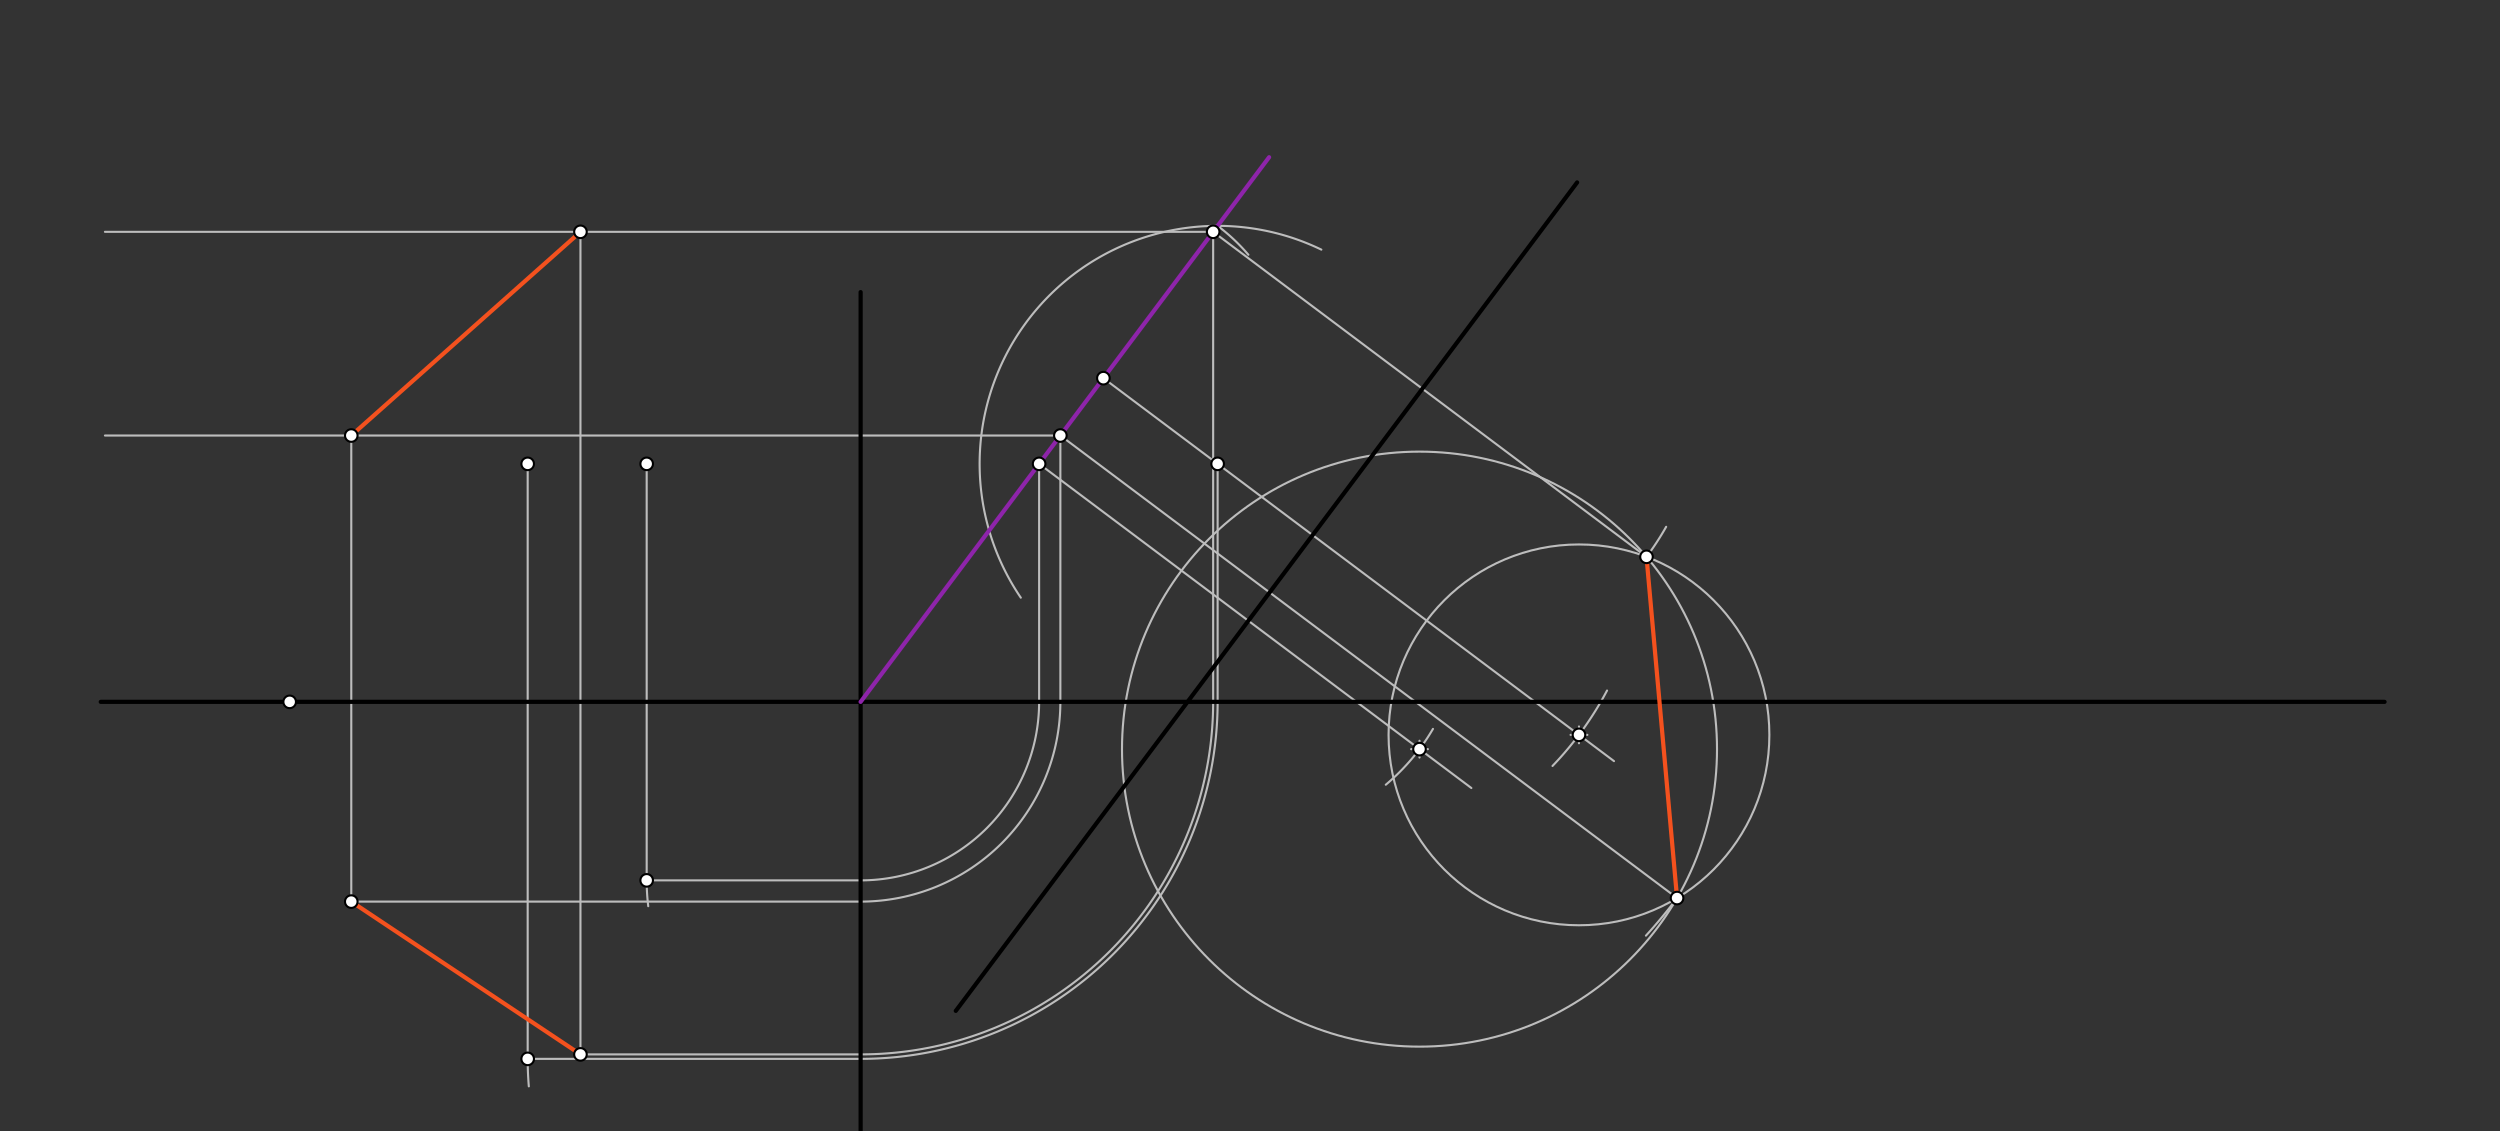 <svg xmlns="http://www.w3.org/2000/svg" class="svg--816" height="100%" preserveAspectRatio="xMidYMid meet" viewBox="0 0 1191 539" width="100%"><rect x="0" y="0" width="1191" height="539" fill="#333333" stroke="none"/><defs><marker id="marker-arrow" markerHeight="16" markerUnits="userSpaceOnUse" markerWidth="24" orient="auto-start-reverse" refX="24" refY="4" viewBox="0 0 24 8"><path d="M 0 0 L 24 4 L 0 8 z" stroke="inherit"></path></marker></defs><g class="aux-layer--949"><g class="element--733"><line stroke="#BDBDBD" stroke-dasharray="none" stroke-linecap="round" stroke-width="1" x1="251.386" x2="251.386" y1="220.981" y2="504.445"></line></g><g class="element--733"><line stroke="#BDBDBD" stroke-dasharray="none" stroke-linecap="round" stroke-width="1" x1="308.079" x2="308.079" y1="220.981" y2="419.406"></line></g><g class="element--733"><line stroke="#BDBDBD" stroke-dasharray="none" stroke-linecap="round" stroke-width="1" x1="308.079" x2="410" y1="419.406" y2="419.406"></line></g><g class="element--733"><path d="M 410 419.406 A 85.039 85.039 0 0 0 495.039 334.367" fill="none" stroke="#BDBDBD" stroke-dasharray="none" stroke-linecap="round" stroke-width="1"></path></g><g class="element--733"><line stroke="#BDBDBD" stroke-dasharray="none" stroke-linecap="round" stroke-width="1" x1="495.039" x2="495.039" y1="334.367" y2="220.981"></line></g><g class="element--733"><line stroke="#BDBDBD" stroke-dasharray="none" stroke-linecap="round" stroke-width="1" x1="251.386" x2="410" y1="504.445" y2="504.445"></line></g><g class="element--733"><path d="M 410 504.445 A 170.079 170.079 0 0 0 580.079 334.367" fill="none" stroke="#BDBDBD" stroke-dasharray="none" stroke-linecap="round" stroke-width="1"></path></g><g class="element--733"><line stroke="#BDBDBD" stroke-dasharray="none" stroke-linecap="round" stroke-width="1" x1="580.079" x2="580.079" y1="334.367" y2="220.981"></line></g><g class="element--733"><path d="M 486.306 284.723 A 113.386 113.386 0 0 1 629.48 118.923" fill="none" stroke="#BDBDBD" stroke-dasharray="none" stroke-linecap="round" stroke-width="1"></path></g><g class="element--733"><line stroke="#BDBDBD" stroke-dasharray="none" stroke-linecap="round" stroke-width="1" x1="580.079" x2="525.654" y1="220.981" y2="180.162"></line></g><g class="element--733"><line stroke="#BDBDBD" stroke-dasharray="none" stroke-linecap="round" stroke-width="1" x1="580.079" x2="768.902" y1="220.981" y2="362.598"></line></g><g class="element--733"><line stroke="#BDBDBD" stroke-dasharray="none" stroke-linecap="round" stroke-width="1" x1="495.039" x2="700.954" y1="220.981" y2="375.417"></line></g><g class="element--733"><path d="M 308.079 419.406 A 101.921 101.921 0 0 0 308.823 431.702" fill="none" stroke="#BDBDBD" stroke-dasharray="none" stroke-linecap="round" stroke-width="1"></path></g><g class="element--733"><path d="M 660.199 373.839 A 101.923 101.923 0 0 0 682.657 347.256" fill="none" stroke="#BDBDBD" stroke-dasharray="none" stroke-linecap="round" stroke-width="1"></path></g><g class="element--733"><path d="M 251.386 504.445 A 158.614 158.614 0 0 0 251.926 517.529" fill="none" stroke="#BDBDBD" stroke-dasharray="none" stroke-linecap="round" stroke-width="1"></path></g><g class="element--733"><path d="M 765.592 328.978 A 158.615 158.615 0 0 1 739.622 364.899" fill="none" stroke="#BDBDBD" stroke-dasharray="none" stroke-linecap="round" stroke-width="1"></path></g><g class="element--733"><path d="M 580.079 107.595 A 90.709 90.709 0 0 1 594.721 121.36" fill="none" stroke="#BDBDBD" stroke-dasharray="none" stroke-linecap="round" stroke-width="1"></path></g><g class="element--733"><g class="center--a87"><line x1="748.221" y1="350.087" x2="756.221" y2="350.087" stroke="#BDBDBD" stroke-width="1" stroke-linecap="round"></line><line x1="752.221" y1="346.087" x2="752.221" y2="354.087" stroke="#BDBDBD" stroke-width="1" stroke-linecap="round"></line><circle class="hit--87b" cx="752.221" cy="350.087" r="4" stroke="none" fill="transparent"></circle></g><circle cx="752.221" cy="350.087" fill="none" r="90.709" stroke="#BDBDBD" stroke-dasharray="none" stroke-width="1"></circle></g><g class="element--733"><g class="center--a87"><line x1="672.252" y1="356.89" x2="680.252" y2="356.89" stroke="#BDBDBD" stroke-width="1" stroke-linecap="round"></line><line x1="676.252" y1="352.89" x2="676.252" y2="360.89" stroke="#BDBDBD" stroke-width="1" stroke-linecap="round"></line><circle class="hit--87b" cx="676.252" cy="356.89" r="4" stroke="none" fill="transparent"></circle></g><circle cx="676.252" cy="356.89" fill="none" r="141.732" stroke="#BDBDBD" stroke-dasharray="none" stroke-width="1"></circle></g><g class="element--733"><line stroke="#BDBDBD" stroke-dasharray="none" stroke-linecap="round" stroke-width="1" x1="784.395" x2="577.946" y1="265.277" y2="110.439"></line></g><g class="element--733"><line stroke="#BDBDBD" stroke-dasharray="none" stroke-linecap="round" stroke-width="1" x1="798.952" x2="505.16" y1="427.832" y2="207.487"></line></g><g class="element--733"><line stroke="#BDBDBD" stroke-dasharray="none" stroke-linecap="round" stroke-width="1" x1="505.16" x2="50" y1="207.487" y2="207.487"></line></g><g class="element--733"><line stroke="#BDBDBD" stroke-dasharray="none" stroke-linecap="round" stroke-width="1" x1="577.946" x2="50" y1="110.439" y2="110.439"></line></g><g class="element--733"><line stroke="#BDBDBD" stroke-dasharray="none" stroke-linecap="round" stroke-width="1" x1="505.16" x2="505.16" y1="207.487" y2="334.367"></line></g><g class="element--733"><line stroke="#BDBDBD" stroke-dasharray="none" stroke-linecap="round" stroke-width="1" x1="577.946" x2="577.946" y1="110.439" y2="334.367"></line></g><g class="element--733"><path d="M 505.16 334.367 A 95.16 95.16 0 0 1 410 429.526" fill="none" stroke="#BDBDBD" stroke-dasharray="none" stroke-linecap="round" stroke-width="1"></path></g><g class="element--733"><path d="M 577.946 334.367 A 167.946 167.946 0 0 1 410 502.312" fill="none" stroke="#BDBDBD" stroke-dasharray="none" stroke-linecap="round" stroke-width="1"></path></g><g class="element--733"><path d="M 784.395 265.277 A 133.469 133.469 0 0 0 793.754 250.973" fill="none" stroke="#BDBDBD" stroke-dasharray="none" stroke-linecap="round" stroke-width="1"></path></g><g class="element--733"><line stroke="#BDBDBD" stroke-dasharray="none" stroke-linecap="round" stroke-width="1" x1="410" x2="276.531" y1="502.312" y2="502.312"></line></g><g class="element--733"><path d="M 798.952 427.832 A 242.648 242.648 0 0 1 784.129 445.74" fill="none" stroke="#BDBDBD" stroke-dasharray="none" stroke-linecap="round" stroke-width="1"></path></g><g class="element--733"><line stroke="#BDBDBD" stroke-dasharray="none" stroke-linecap="round" stroke-width="1" x1="410" x2="167.351" y1="429.526" y2="429.526"></line></g><g class="element--733"><line stroke="#BDBDBD" stroke-dasharray="none" stroke-linecap="round" stroke-width="1" x1="167.351" x2="167.351" y1="429.526" y2="207.487"></line></g><g class="element--733"><line stroke="#BDBDBD" stroke-dasharray="none" stroke-linecap="round" stroke-width="1" x1="276.531" x2="276.531" y1="502.312" y2="110.439"></line></g></g><g class="main-layer--75a"><g class="element--733"><line stroke="#000000" stroke-dasharray="none" stroke-linecap="round" stroke-width="2" x1="48" x2="1136" y1="334.367" y2="334.367"></line></g><g class="element--733"><line stroke="#000000" stroke-dasharray="none" stroke-linecap="round" stroke-width="2" x1="410" x2="410" y1="139.167" y2="577.167"></line></g><g class="element--733"><line stroke="#8E24AA" stroke-dasharray="none" stroke-linecap="round" stroke-width="2" x1="410" x2="604.592" y1="334.367" y2="74.911"></line></g><g class="element--733"><line stroke="#000000" stroke-dasharray="none" stroke-linecap="round" stroke-width="2" x1="751.333" x2="455.333" y1="86.911" y2="481.578"></line></g><g class="element--733"><line stroke="#F4511E" stroke-dasharray="none" stroke-linecap="round" stroke-width="2" x1="167.351" x2="276.531" y1="207.487" y2="110.439"></line></g><g class="element--733"><line stroke="#F4511E" stroke-dasharray="none" stroke-linecap="round" stroke-width="2" x1="167.351" x2="276.531" y1="429.526" y2="502.312"></line></g><g class="element--733"><line stroke="#F4511E" stroke-dasharray="none" stroke-linecap="round" stroke-width="2" x1="784.395" x2="798.952" y1="265.277" y2="427.832"></line></g><g class="element--733"><circle cx="138" cy="334.367" r="3" stroke="#000000" stroke-width="1" fill="#ffffff"></circle>}</g><g class="element--733"><circle cx="251.386" cy="220.981" r="3" stroke="#000000" stroke-width="1" fill="#ffffff"></circle>}</g><g class="element--733"><circle cx="251.386" cy="504.445" r="3" stroke="#000000" stroke-width="1" fill="#ffffff"></circle>}</g><g class="element--733"><circle cx="308.079" cy="220.981" r="3" stroke="#000000" stroke-width="1" fill="#ffffff"></circle>}</g><g class="element--733"><circle cx="308.079" cy="419.406" r="3" stroke="#000000" stroke-width="1" fill="#ffffff"></circle>}</g><g class="element--733"><circle cx="495.039" cy="220.981" r="3" stroke="#000000" stroke-width="1" fill="#ffffff"></circle>}</g><g class="element--733"><circle cx="580.079" cy="220.981" r="3" stroke="#000000" stroke-width="1" fill="#ffffff"></circle>}</g><g class="element--733"><circle cx="525.654" cy="180.162" r="3" stroke="#000000" stroke-width="1" fill="#ffffff"></circle>}</g><g class="element--733"><circle cx="676.252" cy="356.89" r="3" stroke="#000000" stroke-width="1" fill="#ffffff"></circle>}</g><g class="element--733"><circle cx="752.221" cy="350.087" r="3" stroke="#000000" stroke-width="1" fill="#ffffff"></circle>}</g><g class="element--733"><circle cx="798.952" cy="427.832" r="3" stroke="#000000" stroke-width="1" fill="#ffffff"></circle>}</g><g class="element--733"><circle cx="784.395" cy="265.277" r="3" stroke="#000000" stroke-width="1" fill="#ffffff"></circle>}</g><g class="element--733"><circle cx="505.16" cy="207.487" r="3" stroke="#000000" stroke-width="1" fill="#ffffff"></circle>}</g><g class="element--733"><circle cx="577.946" cy="110.439" r="3" stroke="#000000" stroke-width="1" fill="#ffffff"></circle>}</g><g class="element--733"><circle cx="167.351" cy="207.487" r="3" stroke="#000000" stroke-width="1" fill="#ffffff"></circle>}</g><g class="element--733"><circle cx="167.351" cy="429.526" r="3" stroke="#000000" stroke-width="1" fill="#ffffff"></circle>}</g><g class="element--733"><circle cx="276.531" cy="110.439" r="3" stroke="#000000" stroke-width="1" fill="#ffffff"></circle>}</g><g class="element--733"><circle cx="276.531" cy="502.312" r="3" stroke="#000000" stroke-width="1" fill="#ffffff"></circle>}</g></g><g class="snaps-layer--ac6"></g><g class="temp-layer--52d"></g></svg>
